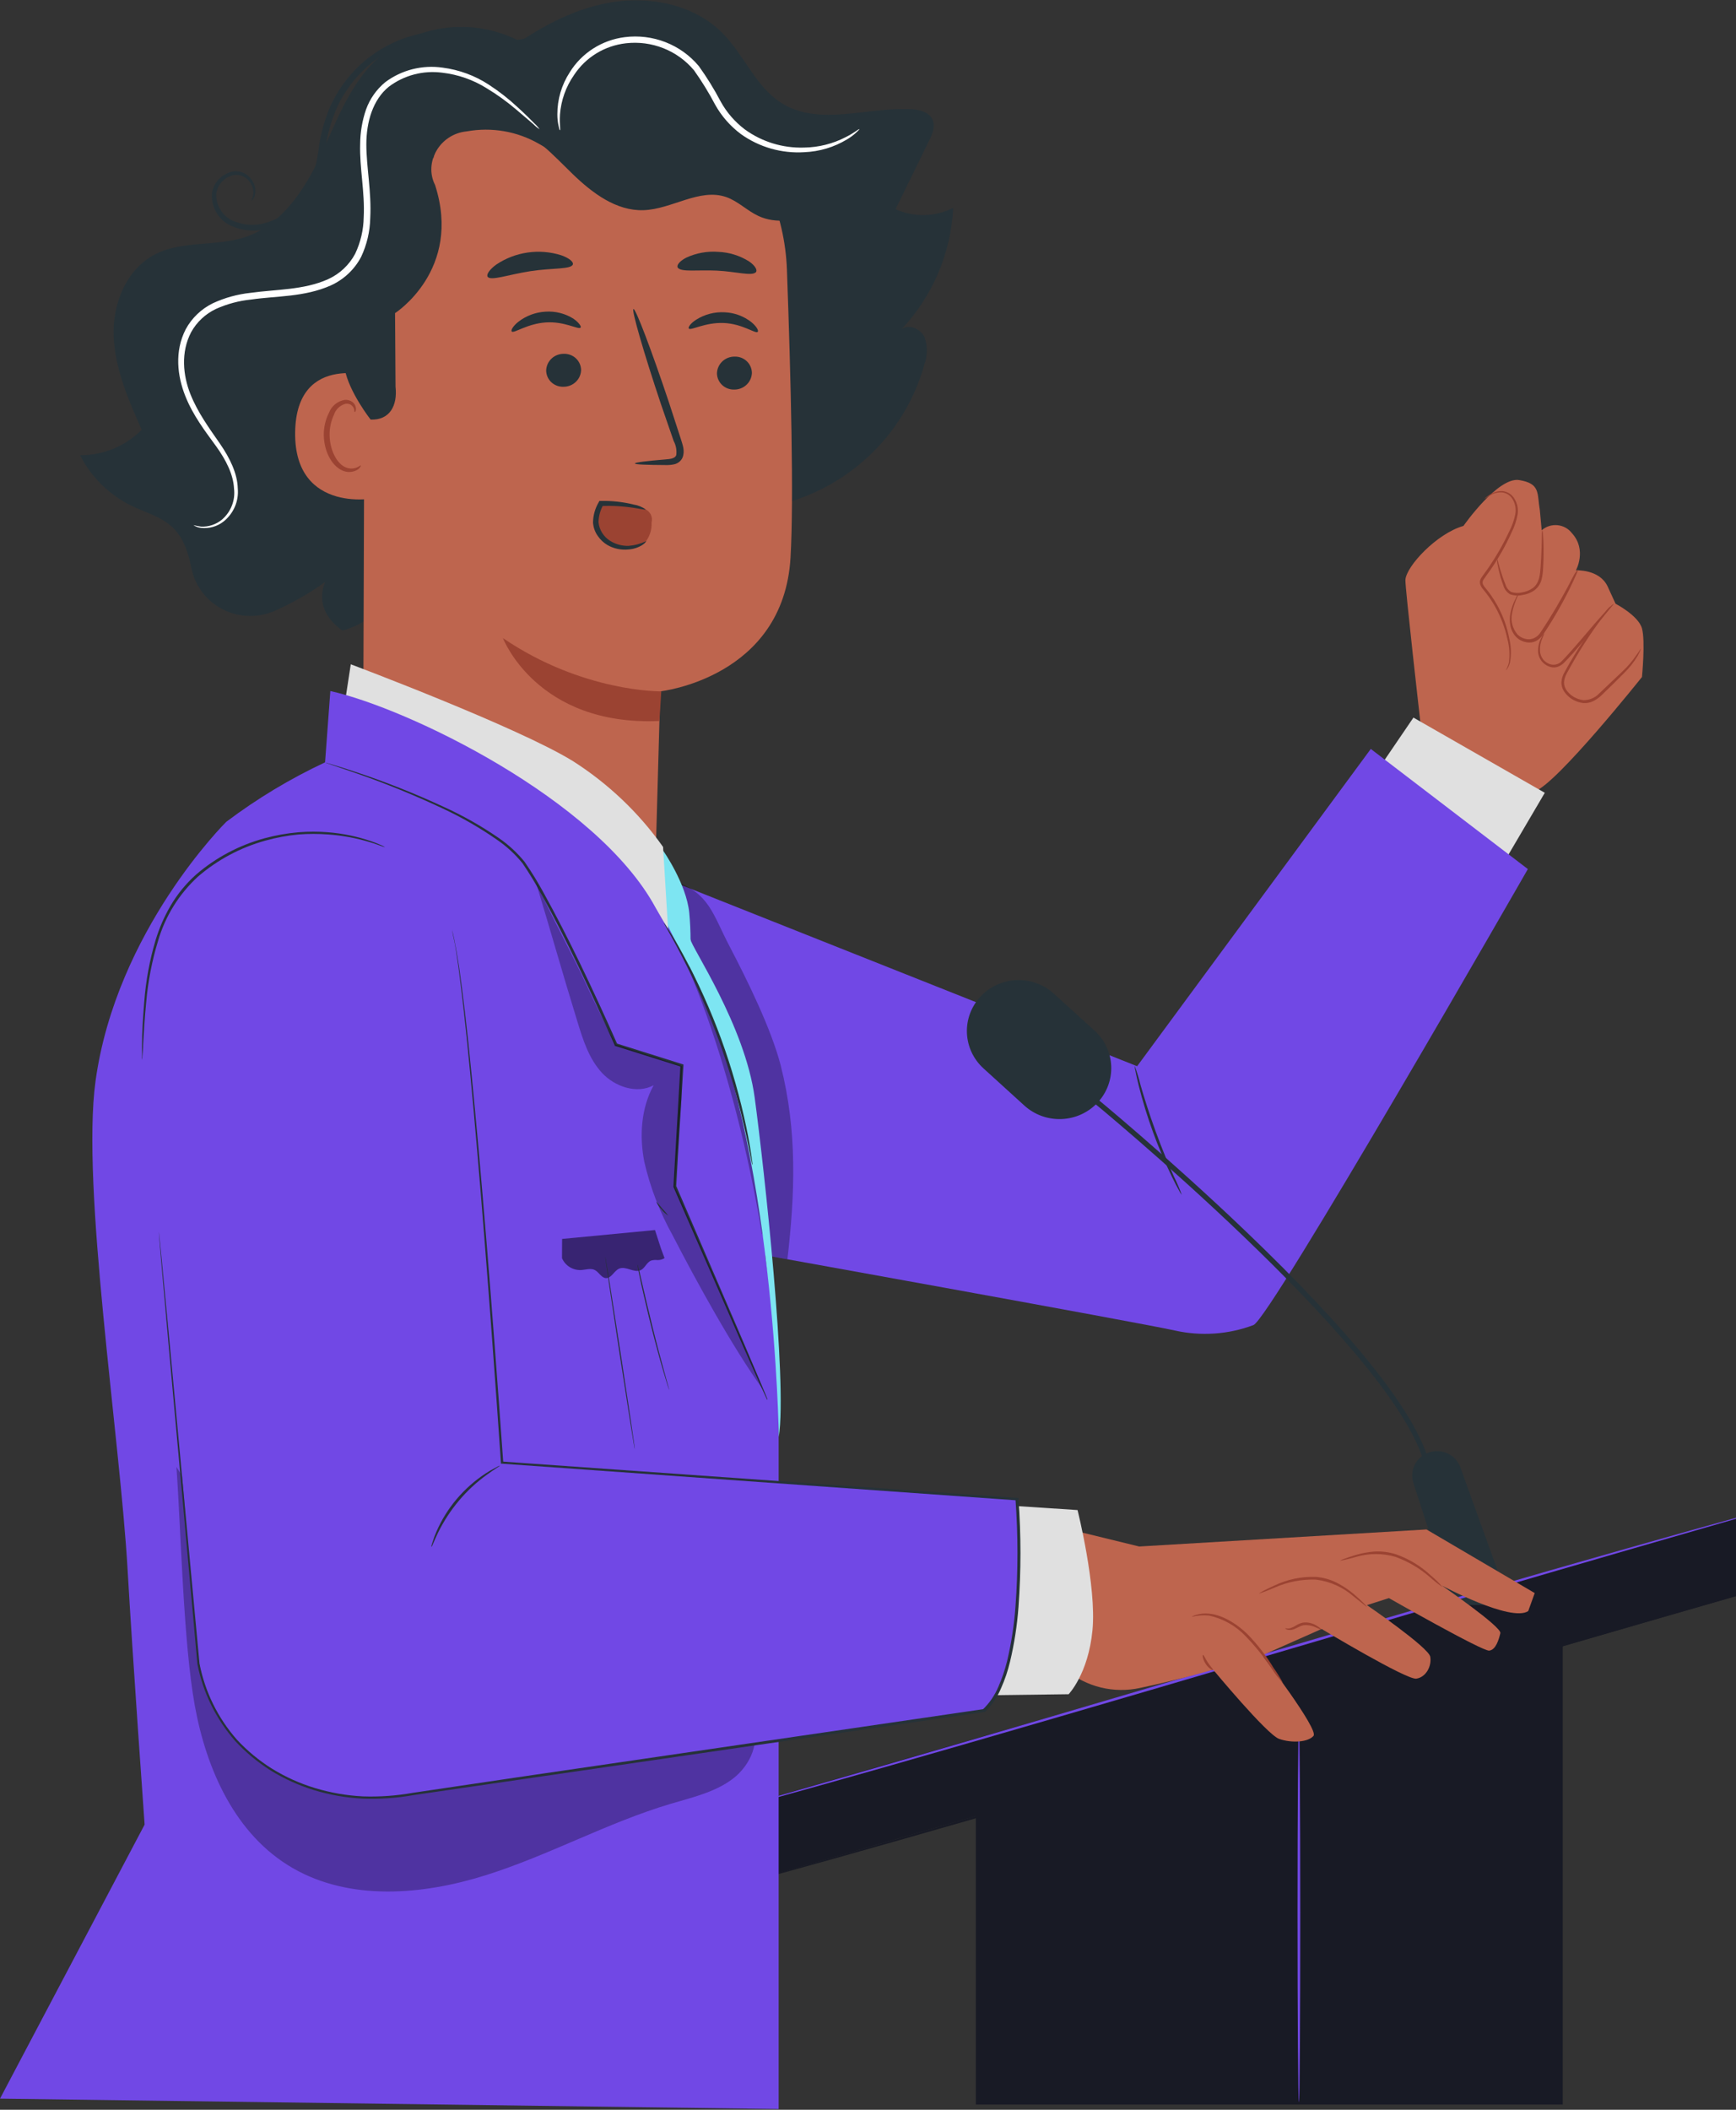 <svg width="368" height="447" viewBox="0 0 368 447" fill="none" xmlns="http://www.w3.org/2000/svg">
<rect x="0" y="0" width="368" height="447" fill="#333333" stroke="none"/>
<path d="M375.812 319.422L153.262 383.833L157.789 398.979L380.339 334.568L375.812 319.422Z" fill="#181A25"/>
<path d="M308.002 340.054L299.599 314.183C299.38 313.5 299.308 312.779 299.386 312.067C299.465 311.355 299.693 310.667 300.055 310.046C300.418 309.425 300.908 308.885 301.494 308.46C302.08 308.035 302.749 307.734 303.459 307.577C304.712 307.296 306.026 307.478 307.152 308.086C308.277 308.695 309.137 309.689 309.568 310.88L320.096 340.054H308.002Z" fill="#263238"/>
<path d="M206.859 378.708V445.887H331.273V345.812L206.859 378.708Z" fill="#181A25"/>
<path d="M380.345 334.571C380.345 334.571 380.155 334.648 379.774 334.758L378.096 335.265L371.607 337.147L347.754 344.017C327.615 349.841 299.834 358.01 269.156 367.049C238.478 376.087 210.664 384.201 190.491 389.926C180.422 392.788 172.243 395.078 166.582 396.63L160.104 398.403L158.404 398.854L157.822 398.986L158.392 398.788L160.071 398.293L166.56 396.41L190.413 389.54C210.552 383.717 238.332 375.548 269.022 366.498C299.711 357.449 327.503 349.346 347.675 343.632C357.745 340.769 365.923 338.48 371.585 336.927L378.096 335.155L379.797 334.703C380.144 334.604 380.345 334.571 380.345 334.571Z" fill="#181A25"/>
<path d="M377.548 318.993C377.548 318.993 377.358 319.07 376.977 319.18L375.299 319.687L368.81 321.558L344.957 328.439C324.818 334.263 297.037 342.421 266.359 351.47C235.681 360.52 207.867 368.623 187.695 374.37C177.625 377.232 169.446 379.522 163.785 381.074L157.274 382.847L155.573 383.287C155.193 383.386 154.991 383.419 154.991 383.419L155.562 383.232L157.24 382.737L163.729 380.854L187.583 373.984C207.721 368.16 235.502 359.992 266.191 350.942C296.881 341.892 324.672 333.79 344.845 328.076C354.914 325.213 363.093 322.923 368.754 321.371L375.266 319.599L376.966 319.147C377.347 319.026 377.548 318.993 377.548 318.993Z" fill="#7148E5"/>
<path d="M275.343 445.369C275.187 445.369 275.052 427.468 275.052 405.383C275.052 383.299 275.187 365.387 275.343 365.387C275.5 365.387 275.634 383.288 275.634 405.383C275.634 427.479 275.522 445.369 275.343 445.369Z" fill="#7148E5"/>
<path d="M301.076 152.853C301.076 152.853 297.842 124.438 297.921 122.875C298.066 120.012 304.533 113.044 310.228 111.425C310.228 111.425 317.522 100.966 322.054 101.715C326.585 102.464 325.802 104.489 326.417 108.078L326.809 112.35C327.262 111.95 327.795 111.648 328.373 111.462C328.952 111.276 329.563 111.212 330.169 111.272C330.774 111.332 331.36 111.516 331.889 111.811C332.418 112.107 332.879 112.508 333.242 112.989C336.442 116.523 334.07 120.838 334.07 120.838C334.07 120.838 339.049 120.552 340.783 124.24L342.472 127.917C342.472 127.917 347.317 130.427 348.066 133.136C348.816 135.844 348.066 143.44 348.066 143.44C348.066 143.44 329.964 166.152 325.332 167.661C320.7 169.169 301.076 152.853 301.076 152.853Z" fill="#BE654E"/>
<path d="M314.737 105.645C314.737 105.645 314.849 105.502 315.095 105.303C315.457 105.009 315.851 104.754 316.27 104.544C316.939 104.189 317.692 104.018 318.452 104.048C318.966 104.09 319.463 104.25 319.902 104.516C320.341 104.782 320.711 105.146 320.98 105.579C321.645 106.609 321.899 107.843 321.696 109.047C321.449 110.377 321.012 111.667 320.398 112.878C319.132 115.671 317.612 118.347 315.856 120.871C315.408 121.531 314.86 122.214 314.469 122.819C314.382 122.949 314.324 123.096 314.299 123.25C314.274 123.403 314.282 123.561 314.323 123.711C314.464 124.035 314.661 124.333 314.905 124.592C315.853 125.743 316.692 126.978 317.411 128.28C318.633 130.488 319.491 132.874 319.951 135.348C320.347 137.001 320.393 138.718 320.085 140.39C319.972 140.843 319.783 141.275 319.526 141.667C319.347 141.931 319.212 142.041 319.201 142.03C319.501 141.503 319.724 140.935 319.861 140.346C320.075 138.701 319.969 137.031 319.548 135.425C319.031 133.013 318.152 130.69 316.941 128.533C316.225 127.266 315.393 126.064 314.457 124.944C314.166 124.621 313.938 124.248 313.786 123.843C313.713 123.618 313.691 123.38 313.722 123.146C313.753 122.912 313.836 122.688 313.965 122.489C314.435 121.773 314.916 121.19 315.375 120.507C317.11 118.005 318.63 115.365 319.917 112.614C320.524 111.454 320.961 110.216 321.215 108.937C321.422 107.842 321.215 106.71 320.633 105.755C320.401 105.36 320.078 105.024 319.689 104.775C319.3 104.527 318.857 104.372 318.396 104.324C317.687 104.276 316.978 104.409 316.337 104.709C315.285 105.237 314.771 105.744 314.737 105.645Z" fill="#9B4332"/>
<path d="M326.943 112.35C327.05 112.677 327.099 113.019 327.089 113.362C327.145 114.023 327.201 114.97 327.212 116.148C327.223 117.326 327.212 118.724 327.111 120.276C327.09 121.106 326.985 121.933 326.798 122.742C326.574 123.659 326.042 124.474 325.287 125.054C324.526 125.592 323.643 125.94 322.714 126.067C321.851 126.259 320.951 126.205 320.118 125.913C319.413 125.5 318.9 124.832 318.686 124.052C318.44 123.403 318.239 122.786 318.071 122.214C317.808 121.32 317.599 120.412 317.444 119.495C317.357 119.161 317.33 118.814 317.366 118.471C317.456 118.471 317.724 119.891 318.485 122.104C318.671 122.654 318.895 123.249 319.156 123.887C319.346 124.537 319.783 125.089 320.376 125.429C321.099 125.659 321.873 125.69 322.613 125.517C323.446 125.396 324.237 125.079 324.918 124.592C326.317 123.579 326.462 121.74 326.574 120.188C326.686 118.636 326.753 117.26 326.787 116.093C326.876 113.792 326.809 112.35 326.943 112.35Z" fill="#9B4332"/>
<path d="M334.551 120.574C334.452 120.977 334.31 121.368 334.126 121.741C333.812 122.468 333.331 123.525 332.705 124.802C331.054 128.135 329.185 131.361 327.111 134.457C326.783 134.924 326.369 135.328 325.891 135.646C325.403 135.964 324.832 136.136 324.247 136.141C323.709 136.14 323.178 136.031 322.684 135.823C322.19 135.615 321.743 135.312 321.371 134.93C320.724 134.233 320.3 133.364 320.152 132.431C320.011 131.645 320.011 130.84 320.152 130.053C320.37 128.942 320.747 127.868 321.27 126.86C321.422 126.465 321.633 126.094 321.897 125.76C321.8 126.142 321.657 126.511 321.472 126.86C321.035 127.88 320.713 128.943 320.51 130.031C320.364 130.805 320.394 131.601 320.597 132.362C320.8 133.123 321.172 133.831 321.684 134.435C322.008 134.756 322.393 135.011 322.818 135.185C323.242 135.359 323.697 135.448 324.157 135.448C324.649 135.414 325.125 135.264 325.544 135.009C325.963 134.753 326.313 134.402 326.562 133.983C328.968 130.416 330.904 126.971 332.257 124.483C332.873 123.316 333.376 122.281 333.835 121.51C334.039 121.174 334.279 120.86 334.551 120.574Z" fill="#9B4332"/>
<path d="M342.16 127.884C342.16 127.884 341.186 129.084 339.609 130.999C338.031 132.915 335.905 135.634 333.366 138.486C332.717 139.201 332.101 139.862 331.441 140.522C331.086 140.845 330.672 141.099 330.222 141.271C329.769 141.427 329.28 141.454 328.812 141.348C328.039 141.165 327.349 140.737 326.848 140.131C326.347 139.524 326.062 138.772 326.037 137.99C326.016 136.98 326.263 135.982 326.753 135.095C326.898 134.755 327.111 134.448 327.38 134.192C327.263 134.53 327.125 134.861 326.966 135.183C326.571 136.054 326.394 137.005 326.451 137.957C326.492 138.594 326.726 139.203 327.123 139.708C327.567 140.272 328.202 140.663 328.913 140.809C329.301 140.871 329.7 140.839 330.072 140.714C330.445 140.589 330.781 140.376 331.05 140.093C331.654 139.477 332.292 138.783 332.918 138.078C335.447 135.249 337.606 132.574 339.284 130.724C340.123 129.788 340.828 129.062 341.332 128.522C341.579 128.276 341.857 128.061 342.16 127.884Z" fill="#9B4332"/>
<path d="M347.81 137.418C347.81 137.418 347.81 137.572 347.698 137.847C347.542 138.225 347.363 138.592 347.161 138.948C346.373 140.272 345.414 141.49 344.308 142.57C342.932 143.946 341.321 145.565 339.452 147.348C338.956 147.816 338.395 148.213 337.785 148.526C337.123 148.863 336.38 149.011 335.637 148.956C334.869 148.873 334.126 148.635 333.456 148.256C332.786 147.877 332.203 147.365 331.743 146.754C331.247 146.125 330.983 145.348 330.994 144.552C331.04 143.804 331.262 143.076 331.643 142.427C332.303 141.194 332.985 140.038 333.645 138.948C334.977 136.746 336.286 134.853 337.427 133.289C338.568 131.726 339.553 130.504 340.258 129.678C340.582 129.227 340.957 128.813 341.376 128.445C341.092 128.924 340.77 129.381 340.414 129.81C339.765 130.68 338.837 131.935 337.74 133.521C336.644 135.106 335.38 137.022 334.082 139.212C333.444 140.313 332.773 141.469 332.124 142.68C331.798 143.261 331.599 143.902 331.542 144.563C331.545 145.23 331.773 145.876 332.191 146.401C332.606 146.938 333.128 147.386 333.724 147.719C334.32 148.052 334.978 148.263 335.659 148.339C336.29 148.347 336.914 148.223 337.493 147.976C338.071 147.73 338.59 147.366 339.016 146.908L343.95 142.229C345.059 141.193 346.046 140.037 346.892 138.783C347.552 137.957 347.754 137.396 347.81 137.418Z" fill="#9B4332"/>
<path d="M291.925 163.334L299.622 152.038L327.47 167.968L316.371 186.838L291.925 163.334Z" fill="#E0E0E0"/>
<path d="M130.545 182.005L241.051 225.899L290.582 158.677L323.878 184.13C323.878 184.13 269.145 279.613 265.699 280.747C260.38 282.743 254.578 283.141 249.029 281.892C241.275 280.164 157.464 265.103 157.464 265.103L136.206 221.936L130.545 182.005Z" fill="#7148E5"/>
<g opacity="0.3">
<path d="M165.497 225.745C163.517 218.039 158.403 207.657 154.689 200.567C150.974 193.477 150.404 189.228 142.751 186.607C142.069 191.066 143.232 195.569 144.385 199.929L152.272 229.896C155.528 242.226 158.213 254.678 163.64 266.226L166.918 266.799C168.506 253.092 169.055 239.694 165.497 225.745Z" fill="black"/>
</g>
<path d="M250.528 253.17C250.278 252.872 250.071 252.543 249.912 252.19C249.543 251.551 249.051 250.593 248.469 249.404C246.952 246.301 245.6 243.123 244.419 239.881C243.233 236.632 242.218 233.325 241.376 229.973C241.062 228.685 240.827 227.639 240.693 226.912C240.6 226.552 240.547 226.183 240.537 225.812C241.026 227.154 241.44 228.521 241.779 229.907C242.506 232.439 243.591 235.918 244.967 239.694C246.343 243.47 247.764 246.839 248.838 249.25C249.471 250.527 250.035 251.835 250.528 253.17Z" fill="#263238"/>
<path d="M106.624 11.395C113.437 6.309 121.068 1.927 129.504 0.507C137.94 -0.913 147.293 1.024 153.245 7.112C157.866 11.802 160.283 18.639 165.966 22.019C173.798 26.676 183.756 22.745 192.874 23.12C194.731 23.186 196.902 23.659 197.663 25.322C198.323 26.764 197.663 28.426 196.924 29.857L189.842 44.324C191.768 45.188 193.867 45.613 195.983 45.565C198.099 45.517 200.176 44.999 202.06 44.048C201.588 53.593 197.732 62.673 191.162 69.711C192.785 68.61 195.224 69.711 196.029 71.538C196.656 73.406 196.62 75.428 195.928 77.274C194.319 83.071 191.464 88.461 187.556 93.08C183.649 97.698 178.78 101.438 173.278 104.047C167.776 106.656 161.769 108.073 155.664 108.202C149.558 108.332 143.495 107.171 137.884 104.797" fill="#263238"/>
<path d="M111.569 9.513C106.609 6.537 100.792 5.249 95.014 5.846C89.236 6.442 83.818 8.891 79.593 12.816C73.91 18.32 71.191 26.093 67.823 33.238C64.456 40.383 59.645 47.649 52.07 50.203C45.939 52.273 38.846 50.907 33.05 53.803C26.785 56.929 23.797 64.405 24.1 71.308C24.402 78.21 27.221 84.728 30.041 91.058C28.343 92.773 26.312 94.134 24.069 95.06C21.826 95.987 19.417 96.461 16.984 96.453C19.344 101.109 23.187 104.879 27.926 107.187C30.913 108.618 34.303 109.51 36.664 111.811C39.025 114.112 39.931 117.227 40.625 120.53C41.011 122.377 41.818 124.115 42.984 125.612C44.15 127.109 45.645 128.327 47.358 129.174C49.071 130.022 50.956 130.477 52.873 130.505C54.789 130.533 56.688 130.134 58.425 129.337C62.142 127.673 65.678 125.641 68.976 123.271C68.976 123.271 65.899 128.853 72.59 133.598C74.932 132.999 77.095 131.857 78.898 130.268C80.7 128.678 82.09 126.687 82.95 124.46" fill="#263238"/>
<path d="M166.817 57.183C166.379 45.218 161.377 33.855 152.808 25.356C144.239 16.856 132.731 11.845 120.576 11.318L118.07 11.208C90.994 11.582 76.192 34.416 77.322 61.036L76.897 183.789L138.847 186.365L139.965 146.479C139.965 146.479 166.101 143.638 167.578 118.119C168.294 105.744 167.656 80.258 166.817 57.183Z" fill="#BE654E"/>
<path d="M159.388 79.014C159.356 79.965 158.947 80.866 158.249 81.524C157.55 82.182 156.618 82.546 155.651 82.537C155.178 82.553 154.706 82.476 154.264 82.31C153.822 82.144 153.417 81.892 153.075 81.57C152.733 81.248 152.46 80.861 152.272 80.434C152.085 80.006 151.986 79.546 151.981 79.08C152.014 78.129 152.422 77.228 153.121 76.569C153.819 75.911 154.751 75.548 155.718 75.557C156.192 75.541 156.663 75.618 157.106 75.784C157.548 75.95 157.952 76.201 158.294 76.524C158.636 76.846 158.909 77.232 159.097 77.66C159.285 78.088 159.384 78.548 159.388 79.014Z" fill="#263238"/>
<path d="M160.619 70.317C160.138 70.768 157.419 68.599 153.425 68.434C149.43 68.269 146.432 70.108 146.018 69.612C145.817 69.392 146.32 68.511 147.64 67.697C149.413 66.588 151.495 66.053 153.592 66.166C155.669 66.246 157.665 66.979 159.287 68.258C160.473 69.238 160.854 70.108 160.619 70.317Z" fill="#263238"/>
<path d="M134.584 98.192C134.584 97.972 137.079 97.663 141.117 97.333C142.136 97.267 143.109 97.113 143.355 96.43C143.493 95.4 143.301 94.354 142.807 93.436C141.968 90.97 141.073 88.383 140.144 85.729C136.452 74.72 133.823 65.615 134.281 65.472C134.74 65.329 138.097 74.17 141.789 85.212C142.673 87.942 143.523 90.529 144.329 93.018C144.664 94.174 145.268 95.495 144.675 96.97C144.514 97.318 144.274 97.625 143.974 97.868C143.673 98.11 143.32 98.281 142.941 98.368C142.368 98.492 141.782 98.547 141.196 98.533C137.101 98.511 134.584 98.423 134.584 98.192Z" fill="#263238"/>
<path d="M160.216 57.689C159.321 58.559 155.987 57.524 151.948 57.337C147.909 57.15 144.451 57.689 143.691 56.731C143.366 56.269 143.937 55.388 145.458 54.595C147.571 53.611 149.908 53.185 152.238 53.362C154.56 53.452 156.815 54.147 158.772 55.377C160.171 56.335 160.607 57.304 160.216 57.689Z" fill="#263238"/>
<path d="M80.377 80.115C79.951 79.906 62.777 74.148 62.565 91.631C62.352 109.113 80.231 105.734 80.265 105.227C80.298 104.721 80.377 80.115 80.377 80.115Z" fill="#BE654E"/>
<path d="M76.483 98.6C76.404 98.6 76.169 98.809 75.644 99.04C74.901 99.338 74.07 99.338 73.328 99.04C71.459 98.335 69.915 95.385 69.871 92.236C69.838 90.737 70.152 89.25 70.788 87.888C70.961 87.342 71.266 86.847 71.677 86.444C72.089 86.041 72.594 85.743 73.149 85.576C73.505 85.487 73.882 85.524 74.213 85.681C74.545 85.838 74.81 86.105 74.961 86.434C75.196 86.919 75.073 87.271 75.174 87.304C75.274 87.337 75.554 87.018 75.42 86.291C75.328 85.858 75.087 85.469 74.737 85.19C74.25 84.823 73.636 84.657 73.026 84.728C72.294 84.862 71.61 85.178 71.038 85.647C70.466 86.115 70.025 86.72 69.759 87.403C68.99 88.908 68.606 90.574 68.64 92.258C68.707 95.792 70.497 99.106 73.059 99.866C73.536 100.006 74.038 100.04 74.529 99.966C75.021 99.891 75.489 99.71 75.901 99.436C76.438 99.029 76.539 98.633 76.483 98.6Z" fill="#9B4332"/>
<path d="M98.96 27.832C104.207 26.882 109.625 27.816 114.232 30.463L117.219 32.18L163.46 39.182C174.458 34.008 167.578 24.033 157.866 20.544C146.521 16.459 133.767 8.026 121.706 7.332C109.645 6.639 88.633 13.145 79.705 26.103C76.63 30.419 74.43 35.279 73.227 40.415C71.705 49.817 71.359 68.874 73.093 78.232C73.988 83.065 78.564 88.9 78.564 88.9C82.636 89.054 84.292 85.927 83.845 81.931L83.744 66.342C83.744 66.342 98.031 57.215 92.225 39.193C92.158 39.094 92.303 39.347 92.225 39.193C89.797 34.426 93.198 28.382 98.96 27.832Z" fill="#263238"/>
<path d="M91.856 33.546C92.975 27.964 102.35 24.738 107.821 26.544C113.292 28.349 117.298 32.918 121.426 36.904C125.555 40.889 130.623 44.72 136.407 44.533C142.427 44.335 148.289 39.788 153.962 41.759C156.468 42.639 158.381 44.654 160.787 45.766C164.49 47.483 168.965 46.801 172.601 44.973C176.238 43.146 179.214 40.272 182.123 37.454C170.666 37.333 160.082 31.74 150.135 26.148C140.189 20.555 129.873 14.632 118.45 13.784C107.027 12.936 94.093 18.859 91.263 29.781" fill="#263238"/>
<path d="M40.993 111.249C41.535 111.389 42.084 111.499 42.638 111.579C44.239 111.641 45.806 111.115 47.035 110.104C47.981 109.294 48.711 108.269 49.159 107.117C49.608 105.965 49.762 104.722 49.608 103.498C49.463 100.592 47.964 97.52 45.771 94.493C43.578 91.465 40.96 88.129 39.282 83.913C37.603 79.696 36.943 74.478 39.371 69.755C40.66 67.376 42.67 65.452 45.122 64.25C47.632 63.089 50.32 62.345 53.077 62.048C58.537 61.289 64.377 61.465 69.501 59.175C71.993 58.051 74.033 56.141 75.297 53.747C76.44 51.331 77.053 48.706 77.098 46.041C77.378 40.756 76.192 35.593 76.348 30.529C76.361 28.039 76.78 25.567 77.59 23.208C78.396 20.947 79.807 18.943 81.674 17.406C83.392 16.121 85.355 15.188 87.445 14.66C89.536 14.133 91.712 14.022 93.847 14.334C97.33 14.786 100.663 16.013 103.592 17.923C105.787 19.349 107.85 20.962 109.757 22.745C111.334 24.177 112.486 25.332 113.27 26.136C113.693 26.513 114.068 26.938 114.388 27.402C113.906 27.083 113.46 26.714 113.057 26.301L109.387 23.175C107.443 21.523 105.366 20.028 103.178 18.705C100.328 16.917 97.103 15.788 93.746 15.402C91.753 15.14 89.727 15.267 87.784 15.777C85.841 16.287 84.019 17.17 82.424 18.375C79.067 21.083 77.646 25.806 77.657 30.639C77.669 35.472 78.776 40.657 78.485 46.195C78.427 49.042 77.767 51.846 76.55 54.43C75.147 57.098 72.879 59.229 70.105 60.485C64.511 62.962 58.593 62.687 53.267 63.458C50.662 63.718 48.118 64.398 45.737 65.472C43.524 66.531 41.701 68.244 40.524 70.371C38.286 74.621 38.789 79.564 40.367 83.516C41.944 87.469 44.44 90.849 46.599 93.964C48.758 97.08 50.325 100.361 50.403 103.476C50.525 104.804 50.313 106.141 49.784 107.368C49.255 108.595 48.426 109.675 47.371 110.511C46.026 111.554 44.317 112.033 42.616 111.843C42.033 111.782 41.475 111.577 40.993 111.249Z" fill="white"/>
<path d="M182.19 27.37C182.19 27.37 182.011 27.623 181.574 28.02C180.953 28.605 180.266 29.118 179.527 29.55C176.803 31.19 173.699 32.118 170.509 32.247C165.718 32.551 160.97 31.2 157.083 28.427C154.828 26.75 152.96 24.623 151.601 22.185C150.275 19.664 148.78 17.233 147.126 14.908C145.399 12.835 143.169 11.223 140.643 10.221C138.117 9.219 135.375 8.858 132.67 9.172C130.454 9.423 128.322 10.153 126.426 11.31C124.531 12.468 122.919 14.023 121.706 15.865C119.962 18.356 118.927 21.26 118.707 24.276C118.584 26.412 118.842 27.579 118.707 27.579C118.573 27.579 118.562 27.304 118.428 26.742C118.236 25.916 118.142 25.07 118.148 24.221C118.137 21.066 119.05 17.974 120.777 15.315C122.027 13.294 123.722 11.576 125.739 10.287C127.755 8.999 130.04 8.174 132.424 7.873C135.359 7.498 138.342 7.866 141.092 8.941C143.843 10.016 146.269 11.762 148.144 14.016C149.854 16.396 151.394 18.89 152.753 21.48C154.018 23.785 155.76 25.802 157.866 27.403C161.503 30.052 165.942 31.414 170.464 31.267C173.53 31.221 176.543 30.467 179.258 29.065C181.194 28.097 182.078 27.238 182.19 27.37Z" fill="white"/>
<path d="M53.29 42.518C53.234 42.518 53.469 42.188 53.626 41.561C53.827 40.638 53.654 39.674 53.145 38.874C52.806 38.239 52.272 37.726 51.618 37.408C50.965 37.09 50.227 36.983 49.508 37.102C48.569 37.307 47.716 37.789 47.063 38.483C46.409 39.178 45.986 40.051 45.85 40.988C45.782 42.141 46.052 43.289 46.63 44.294C47.207 45.3 48.067 46.12 49.105 46.658C50.349 47.245 51.702 47.574 53.08 47.625C54.458 47.676 55.831 47.448 57.116 46.955C60.052 45.939 62.585 44.035 64.355 41.517C66.201 38.918 66.928 35.594 67.466 32.159C67.855 28.698 68.78 25.316 70.207 22.129C71.608 19.167 73.537 16.475 75.901 14.181C79.241 10.938 83.383 8.608 87.917 7.423C92.452 6.237 97.222 6.237 101.757 7.421C102.736 7.676 103.694 8.003 104.622 8.401C104.96 8.514 105.278 8.681 105.561 8.896C105.561 9.017 104.163 8.478 101.634 7.949C98.063 7.219 94.381 7.178 90.793 7.828C85.485 8.767 80.603 11.302 76.819 15.083C74.599 17.299 72.785 19.877 71.46 22.702C70.105 25.781 69.23 29.043 68.864 32.379C68.316 35.825 67.555 39.425 65.507 42.287C63.566 45.036 60.777 47.097 57.553 48.166C56.106 48.697 54.563 48.925 53.022 48.835C51.481 48.746 49.976 48.342 48.602 47.649C47.382 46.992 46.384 45.998 45.733 44.788C45.083 43.578 44.808 42.207 44.944 40.845C45.13 39.732 45.659 38.702 46.459 37.895C47.26 37.088 48.293 36.542 49.419 36.331C50.369 36.193 51.338 36.396 52.149 36.904C52.791 37.343 53.31 37.933 53.659 38.621C53.917 39.079 54.074 39.585 54.12 40.107C54.166 40.628 54.101 41.154 53.928 41.649C53.626 42.309 53.312 42.54 53.29 42.518Z" fill="#263238"/>
<path d="M140.177 146.479C140.177 146.479 123.563 146.732 106.613 135.194C106.613 135.194 113.784 153.91 139.786 152.754L140.177 146.479Z" fill="#9B4332"/>
<path d="M123.183 78.419C123.15 79.37 122.742 80.271 122.043 80.929C121.345 81.588 120.413 81.951 119.446 81.942C118.972 81.96 118.5 81.883 118.057 81.718C117.614 81.552 117.209 81.301 116.866 80.979C116.524 80.656 116.251 80.269 116.064 79.841C115.876 79.412 115.779 78.951 115.776 78.485C115.808 77.534 116.217 76.633 116.915 75.975C117.613 75.316 118.546 74.953 119.513 74.962C119.986 74.946 120.458 75.023 120.9 75.189C121.342 75.355 121.747 75.607 122.089 75.929C122.431 76.251 122.704 76.637 122.891 77.065C123.079 77.493 123.178 77.953 123.183 78.419Z" fill="#263238"/>
<path d="M123.071 69.414C122.646 69.92 119.715 68.049 115.72 68.313C111.726 68.577 108.94 70.702 108.482 70.24C108.258 70.041 108.661 69.139 109.891 68.17C111.543 66.891 113.555 66.145 115.653 66.034C117.725 65.898 119.786 66.415 121.538 67.509C122.814 68.401 123.284 69.238 123.071 69.414Z" fill="#263238"/>
<path d="M121.437 56.015C121.09 57.116 117.085 56.731 112.419 57.458C107.754 58.184 104.028 59.571 103.368 58.636C103.077 58.184 103.692 57.16 105.18 56.07C107.17 54.728 109.445 53.851 111.832 53.506C114.219 53.16 116.655 53.356 118.953 54.078C120.698 54.694 121.593 55.498 121.437 56.015Z" fill="#263238"/>
<path d="M129.403 106.68C128.825 106.626 128.242 106.709 127.703 106.923C127.459 107.034 127.253 107.211 127.108 107.433C126.964 107.655 126.887 107.914 126.886 108.178C126.4 109.035 126.182 110.015 126.259 110.995C126.337 111.974 126.707 112.909 127.322 113.682C127.977 114.461 128.792 115.093 129.714 115.537C130.636 115.982 131.644 116.227 132.67 116.258C133.396 116.337 134.13 116.265 134.826 116.046C135.522 115.828 136.163 115.469 136.709 114.992C137.705 113.779 138.207 112.245 138.119 110.688C138.21 110.346 138.224 109.989 138.159 109.642C138.095 109.294 137.953 108.965 137.745 108.677C137.537 108.389 137.267 108.15 136.955 107.976C136.642 107.802 136.295 107.698 135.937 107.671C133.807 107.088 131.613 106.756 129.403 106.68Z" fill="#9B4332"/>
<path d="M140.603 180.266C140.603 180.266 145.492 187.234 146.108 193.378C146.477 197.3 146.477 201.247 146.108 205.169L140.178 193.378L140.603 180.266Z" fill="#7DE5F2"/>
<path d="M71.392 160.064L74.357 140.743C74.357 140.743 109.779 154.042 121.46 161.264C128.964 166.047 135.45 172.22 140.558 179.441L143.019 219.801L71.392 160.064Z" fill="#E0E0E0"/>
<path d="M70.027 146.412L68.909 161.517C61.498 164.987 54.478 169.212 47.964 174.122C47.964 174.122 24.659 197.121 20.251 229.048C17.185 251.418 25.431 304.428 27.053 332.633C28.06 350.369 30.656 386.579 30.656 386.579L0 444.642L165.06 446.843V302.05C165.06 267.073 155.763 227.132 144.922 202.912C143.601 199.95 140.256 194.655 138.958 192.288C126.539 169.344 86.261 149.979 70.027 146.412Z" fill="#7148E5"/>
<path d="M162.666 296.633C162.666 296.633 162.666 296.567 162.554 296.435L162.264 295.819C162.006 295.235 161.637 294.432 161.145 293.386C160.183 291.184 158.806 288.112 157.061 284.171C153.581 276.2 148.636 264.916 142.762 251.485V251.429V251.374C143.221 243.536 143.713 234.861 144.239 225.734L144.441 226.02L130.455 221.616H130.332V221.495L130.164 221.121C125.096 209.781 120.095 199.103 114.859 189.624C113.616 187.327 112.257 185.093 110.786 182.93C109.236 181.015 107.412 179.331 105.371 177.932C101.709 175.38 97.826 173.147 93.769 171.26C87.895 168.501 81.879 166.046 75.745 163.906L70.721 162.189L69.412 161.748L68.976 161.583C69.132 161.603 69.286 161.64 69.435 161.693L70.755 162.078C71.874 162.42 73.63 162.959 75.812 163.697C81.991 165.758 88.046 168.162 93.948 170.897C98.044 172.752 101.965 174.963 105.662 177.502C107.743 178.924 109.604 180.633 111.189 182.578C112.692 184.752 114.074 187.005 115.329 189.326C120.565 198.772 125.633 209.495 130.69 220.846L130.858 221.22L130.679 221.066L144.664 225.47L144.877 225.536V225.756C144.329 234.894 143.758 243.547 143.344 251.385V251.275C149.14 264.74 154.007 276.057 157.453 284.039C159.131 288.002 160.473 291.14 161.391 293.309C161.838 294.41 162.174 295.191 162.42 295.775L162.666 296.402C162.676 296.479 162.676 296.557 162.666 296.633Z" fill="#263238"/>
<path d="M146.387 199.048C146.387 200.413 157.922 217.257 159.981 232.571C162.04 247.885 166.918 292.593 165.094 304.461C165.094 304.461 164.255 242.127 147.629 207.822C146.521 205.384 145.266 203.012 143.87 200.721L146.387 199.048Z" fill="#7DE5F2"/>
<path d="M159.523 246.839C159.45 246.666 159.397 246.485 159.366 246.3C159.288 245.87 159.176 245.353 159.042 244.725C158.784 243.36 158.382 241.423 157.822 238.968C156.38 232.66 154.553 226.443 152.351 220.351C150.121 214.269 147.506 208.33 144.519 202.571C143.4 200.369 142.405 198.586 141.711 197.375L140.939 195.965C140.846 195.803 140.768 195.634 140.704 195.459C140.704 195.459 140.838 195.602 141.04 195.91C141.241 196.219 141.566 196.714 141.912 197.265C142.662 198.442 143.68 200.182 144.877 202.384C147.982 208.112 150.659 214.054 152.888 220.164C155.108 226.271 156.888 232.526 158.214 238.879C158.717 241.312 159.064 243.283 159.254 244.681C159.344 245.32 159.422 245.837 159.478 246.267C159.524 246.454 159.539 246.647 159.523 246.839Z" fill="#263238"/>
<g opacity="0.3">
<path d="M159.119 364.682C156.535 360.279 150.236 359.728 144.944 359.299C120.945 357.383 98.904 346.407 75.867 339.702C68.651 337.611 61.323 335.904 54.386 332.987C47.449 330.069 41.363 316.946 37.402 310.792C38.364 324.289 38.857 347.981 41.307 361.435C43.757 374.888 49.855 388.748 62.039 395.783C74.223 402.818 89.584 401.508 102.965 397.303C116.346 393.097 128.698 386.194 142.124 382.187C146.723 380.822 151.567 379.732 155.338 376.869C159.108 374.007 161.458 368.712 159.119 364.682Z" fill="black"/>
</g>
<g opacity="0.3">
<path d="M143.019 251.386L144.44 232.924C144.44 229.698 144.597 225.867 144.597 225.867L130.544 221.342C130.544 221.342 127.344 215.188 124.738 209.562C120.833 201.107 117.42 195.25 113.549 186.795C116.906 197.804 119.054 205.599 122.422 216.52C123.596 220.351 124.849 224.314 127.579 227.276C130.309 230.237 134.997 231.856 138.566 229.929C135.87 234.817 135.523 240.707 136.586 246.179C137.84 251.61 139.858 256.842 142.583 261.724C147.539 271.335 155.36 285.592 161.715 294.355L143.019 251.386Z" fill="black"/>
</g>
<g opacity="0.5">
<path d="M119.132 266.567C119.463 267.339 120.024 267.993 120.742 268.443C121.459 268.894 122.299 269.119 123.149 269.088C124.145 269.033 125.219 268.626 126.103 269.088C126.986 269.551 127.479 270.751 128.475 270.795C129.649 270.795 130.164 269.254 131.238 268.791C132.681 268.164 134.427 269.782 135.836 269.099C136.754 268.659 137.078 267.415 138.074 267.063C138.504 266.95 138.953 266.92 139.394 266.975C139.918 266.987 140.434 266.841 140.871 266.556L140.121 264.542L138.846 260.611L119.155 262.494L119.132 266.567Z" fill="black"/>
</g>
<path d="M135.187 267.943C135.218 268.03 135.244 268.118 135.266 268.208C135.266 268.417 135.378 268.67 135.456 268.989C135.613 269.694 135.836 270.663 136.116 271.852C136.664 274.263 137.447 277.598 138.354 281.265C139.26 284.931 140.155 288.244 140.815 290.644C141.14 291.811 141.408 292.769 141.598 293.474L141.811 294.244C141.843 294.333 141.862 294.426 141.867 294.52C141.821 294.437 141.787 294.348 141.766 294.255L141.509 293.496C141.296 292.835 141.005 291.877 140.658 290.688C139.954 288.299 139.047 284.997 138.119 281.331C137.19 277.665 136.452 274.307 135.881 271.885C135.624 270.674 135.422 269.683 135.288 269.011L135.154 268.219C135.15 268.126 135.161 268.033 135.187 267.943Z" fill="#263238"/>
<path d="M128.296 266.215C128.363 266.215 129.817 275.341 131.551 286.626C133.286 297.91 134.639 307.07 134.572 307.081C134.505 307.092 133.051 297.954 131.316 286.659C129.582 275.364 128.228 266.226 128.296 266.215Z" fill="#263238"/>
<path d="M141.677 257.562C141.273 257.037 140.84 256.533 140.38 256.054C139.98 255.528 139.547 255.028 139.082 254.557C139.352 255.168 139.731 255.727 140.201 256.208C140.601 256.748 141.102 257.208 141.677 257.562Z" fill="#263238"/>
<path d="M136.989 114.651C136.989 114.651 136.81 115.037 136.194 115.444C135.316 115.997 134.313 116.33 133.274 116.413C131.7 116.583 130.111 116.251 128.743 115.466C127.936 114.978 127.245 114.325 126.718 113.55C126.119 112.711 125.77 111.723 125.711 110.699C125.727 109.197 126.14 107.725 126.908 106.427L127.065 106.13H127.4C129.737 106.085 132.07 106.344 134.337 106.901C135.257 107.049 136.129 107.403 136.888 107.936C136.799 108.189 132.961 106.956 127.412 107.22L127.904 106.923C127.256 108.061 126.902 109.339 126.875 110.644C126.953 111.438 127.213 112.204 127.635 112.885C128.057 113.566 128.631 114.143 129.314 114.574C130.487 115.314 131.859 115.69 133.252 115.653C134.549 115.546 135.816 115.207 136.989 114.651Z" fill="#263238"/>
<path d="M302.385 324.047L241.487 327.658L226.719 324.047L225.924 353.772C228.067 355.571 230.606 356.856 233.34 357.524C236.073 358.193 238.928 358.228 241.677 357.625C251.21 355.588 257.162 353.75 257.162 353.75C257.162 353.75 268.54 367.489 271.136 368.414C273.732 369.339 277.301 369.152 278.442 367.776C279.583 366.399 267.578 350.711 267.578 350.711L280.165 345.13C280.165 345.13 298.178 355.963 300.237 355.654C302.295 355.346 303.526 353.001 303.19 351.02C302.855 349.038 289.765 340.076 289.765 340.076L294.43 338.59C294.43 338.59 314.267 349.897 315.688 349.72C317.109 349.544 317.724 347.353 318.048 346.021C318.373 344.689 305.652 335.937 305.652 335.937C305.652 335.937 320.286 343.764 323.956 341.342L325.332 337.522L302.385 324.047Z" fill="#BE654E"/>
<path d="M271.986 356.612C271.114 355.695 270.331 354.7 269.648 353.64C267.99 351.128 266.099 348.773 263.998 346.605C261.927 344.431 259.236 342.926 256.278 342.289C255.032 342.171 253.775 342.268 252.563 342.575C252.851 342.385 253.168 342.243 253.503 342.157C254.414 341.877 255.374 341.787 256.323 341.893C258.751 342.091 261.816 343.687 264.401 346.197C266.54 348.383 268.417 350.802 269.995 353.409C270.729 354.432 271.394 355.503 271.986 356.612Z" fill="#9B4332"/>
<path d="M255.014 350.623C255.182 350.623 255.473 351.383 256.032 352.23C256.591 353.078 257.207 353.673 257.151 353.816C257.095 353.959 256.211 353.496 255.584 352.539C254.958 351.581 254.857 350.645 255.014 350.623Z" fill="#9B4332"/>
<path d="M266.829 337.654C266.829 337.654 267.12 337.434 267.679 337.126C268.239 336.817 269.078 336.41 270.13 335.937C272.87 334.62 275.898 333.989 278.946 334.098C280.637 334.229 282.279 334.721 283.757 335.54C284.956 336.191 286.082 336.966 287.113 337.852C287.986 338.601 288.657 339.25 289.105 339.702C289.552 340.153 289.787 340.417 289.754 340.45C289.72 340.483 288.635 339.57 286.856 338.171C284.634 336.247 281.873 335.027 278.935 334.67C275.974 334.573 273.03 335.134 270.32 336.311C269.18 336.817 268.015 337.265 266.829 337.654Z" fill="#9B4332"/>
<path d="M272.445 345.008C272.445 344.931 272.915 345.14 273.564 344.942C273.96 344.817 274.336 344.639 274.683 344.414C275.156 344.106 275.683 343.889 276.238 343.775C277.269 343.658 278.309 343.908 279.17 344.48C279.807 344.876 280.154 345.184 280.12 345.25C280.087 345.316 279.651 345.129 279.002 344.832C278.182 344.428 277.264 344.257 276.35 344.337C275.365 344.513 274.515 345.272 273.676 345.338C272.837 345.404 272.389 345.052 272.445 345.008Z" fill="#9B4332"/>
<path d="M284.047 330.686C284.312 330.501 284.607 330.363 284.92 330.278C285.491 330.069 286.33 329.761 287.393 329.452C288.64 329.086 289.922 328.846 291.219 328.737C292.832 328.628 294.451 328.83 295.985 329.331C298.718 330.302 301.214 331.825 303.314 333.801C304.23 334.547 305.07 335.38 305.82 336.289C304.849 335.614 303.922 334.878 303.045 334.087C300.916 332.25 298.463 330.813 295.806 329.849C293.093 329.062 290.207 329.062 287.493 329.849C286.36 330.187 285.21 330.467 284.047 330.686Z" fill="#9B4332"/>
<path d="M214.121 318.993L228.42 319.94C228.42 319.94 232.481 336.091 231.586 345.382C230.691 354.674 226.529 358.957 226.529 358.957L209.288 359.177L201.893 338.909L214.121 318.993Z" fill="#E0E0E0"/>
<path d="M208.717 362.413C208.717 362.413 95.491 379.114 84.527 380.546C66.547 382.902 46.241 373.302 42.246 352.505C40.971 345.9 40.177 329.76 38.409 310.67C35.478 279.095 31.494 239.638 30.264 223.312C29.821 217.576 30.583 211.813 32.502 206.379C36.708 194.434 45.927 175.069 61.479 174.056C84.079 172.581 92.146 182.588 96.04 197.065C99.933 211.543 106.624 309.91 106.624 309.91L215.799 317.617C215.799 317.617 218.674 353.595 208.717 362.413Z" fill="#7148E5"/>
<path d="M33.677 261.03C33.677 261.03 33.755 261.569 33.856 262.648C33.957 263.727 34.124 265.312 34.326 267.393C34.729 271.566 35.31 277.72 36.06 285.613C37.537 301.445 39.663 324.311 42.292 352.484C43.451 358.445 46.187 364.001 50.224 368.59C52.413 370.945 54.907 373.007 57.642 374.722C60.482 376.478 63.544 377.858 66.749 378.829C70.052 379.833 73.468 380.428 76.92 380.601C80.48 380.724 84.043 380.469 87.549 379.842L109.589 376.572L206.782 362.359L208.505 362.106L208.348 362.183C209.755 360.822 210.87 359.197 211.626 357.405C212.408 355.626 213.033 353.784 213.495 351.9C214.388 348.124 214.979 344.285 215.262 340.417C215.822 332.831 215.822 325.215 215.262 317.628L215.531 317.881L106.401 310.109H106.188V309.9C103.827 275.595 101.567 247.345 99.699 227.683C98.781 217.851 97.886 210.178 97.193 204.971C96.801 202.372 96.544 200.38 96.231 199.059C95.917 197.738 95.85 197.044 95.85 197.044C95.85 197.044 96.018 197.716 96.298 199.048C96.577 200.38 96.924 202.35 97.327 204.949C98.077 210.156 99.016 217.829 99.967 227.661C101.914 247.312 104.253 275.562 106.68 309.867L106.468 309.658L215.654 317.364H215.9V317.595C216.459 325.215 216.459 332.864 215.9 340.483C215.613 344.381 215.015 348.249 214.11 352.054C213.654 353.983 213.017 355.866 212.208 357.68C211.442 359.541 210.3 361.231 208.852 362.645L208.784 362.711H208.695L206.983 362.964L109.668 377.122L87.604 380.337C84.069 380.96 80.475 381.207 76.886 381.075C73.392 380.901 69.934 380.298 66.593 379.28C63.349 378.287 60.251 376.885 57.374 375.108C54.606 373.361 52.082 371.266 49.866 368.876C45.785 364.22 43.018 358.59 41.844 352.55C39.305 324.366 37.235 301.5 35.803 285.657C35.109 277.753 34.561 271.61 34.192 267.426C34.013 265.345 33.878 263.749 33.789 262.67C33.699 261.591 33.677 261.03 33.677 261.03Z" fill="#263238"/>
<path d="M81.63 179.507C81.348 179.437 81.072 179.348 80.802 179.242C80.265 179.077 79.504 178.736 78.463 178.45C75.573 177.565 72.588 177.011 69.569 176.798C67.487 176.64 65.396 176.64 63.315 176.798C60.933 177.019 58.578 177.453 56.277 178.097C50.983 179.559 46.089 182.17 41.956 185.738C37.941 189.433 35.021 194.133 33.509 199.334C32.218 203.572 31.375 207.929 30.992 212.336C30.622 216.09 30.466 219.151 30.343 221.265C30.343 222.277 30.242 223.092 30.197 223.709C30.198 223.994 30.168 224.278 30.108 224.556C30.091 224.27 30.091 223.984 30.108 223.698C30.108 223.092 30.108 222.277 30.108 221.265C30.108 219.14 30.253 216.079 30.578 212.292C30.904 207.85 31.711 203.454 32.983 199.18C33.75 196.646 34.812 194.208 36.149 191.914C37.591 189.45 39.415 187.221 41.553 185.308C45.748 181.692 50.721 179.057 56.098 177.602C58.438 176.969 60.83 176.545 63.247 176.336C65.351 176.164 67.465 176.164 69.569 176.336C72.618 176.579 75.625 177.197 78.519 178.174C79.303 178.437 80.072 178.738 80.824 179.077C81.108 179.19 81.379 179.334 81.63 179.507Z" fill="#263238"/>
<path d="M105.998 310.517C105.998 310.605 104.879 311.232 103.212 312.443C101.012 314.03 99.02 315.879 97.282 317.948C95.549 320.009 94.073 322.268 92.885 324.674C91.99 326.524 91.565 327.735 91.476 327.713C91.386 327.691 91.476 327.383 91.666 326.821C91.899 326.034 92.183 325.261 92.516 324.509C93.604 322.003 95.059 319.666 96.835 317.574C98.608 315.488 100.676 313.663 102.977 312.157C103.674 311.699 104.399 311.284 105.148 310.913C105.409 310.739 105.695 310.605 105.998 310.517Z" fill="#263238"/>
<path d="M232.659 233.628C230.686 235.732 227.944 236.98 225.036 237.095C222.128 237.211 219.292 236.185 217.152 234.244L208.493 226.372C207.433 225.411 206.576 224.253 205.972 222.966C205.367 221.678 205.027 220.286 204.97 218.869C204.912 217.451 205.14 216.037 205.639 214.706C206.138 213.376 206.898 212.155 207.877 211.114C209.852 209.014 212.593 207.77 215.498 207.657C218.403 207.543 221.235 208.569 223.373 210.508L232.033 218.369C234.172 220.311 235.439 223.009 235.557 225.87C235.674 228.732 234.632 231.522 232.659 233.628Z" fill="#263238"/>
<path d="M301.579 308.964C293.535 284.27 231.753 233.506 231.093 233L231.809 232.152C231.966 232.284 247.618 245.132 264.076 260.875C286.218 282.057 299.174 298.131 302.597 308.645L301.579 308.964Z" fill="#263238"/>
</svg>
